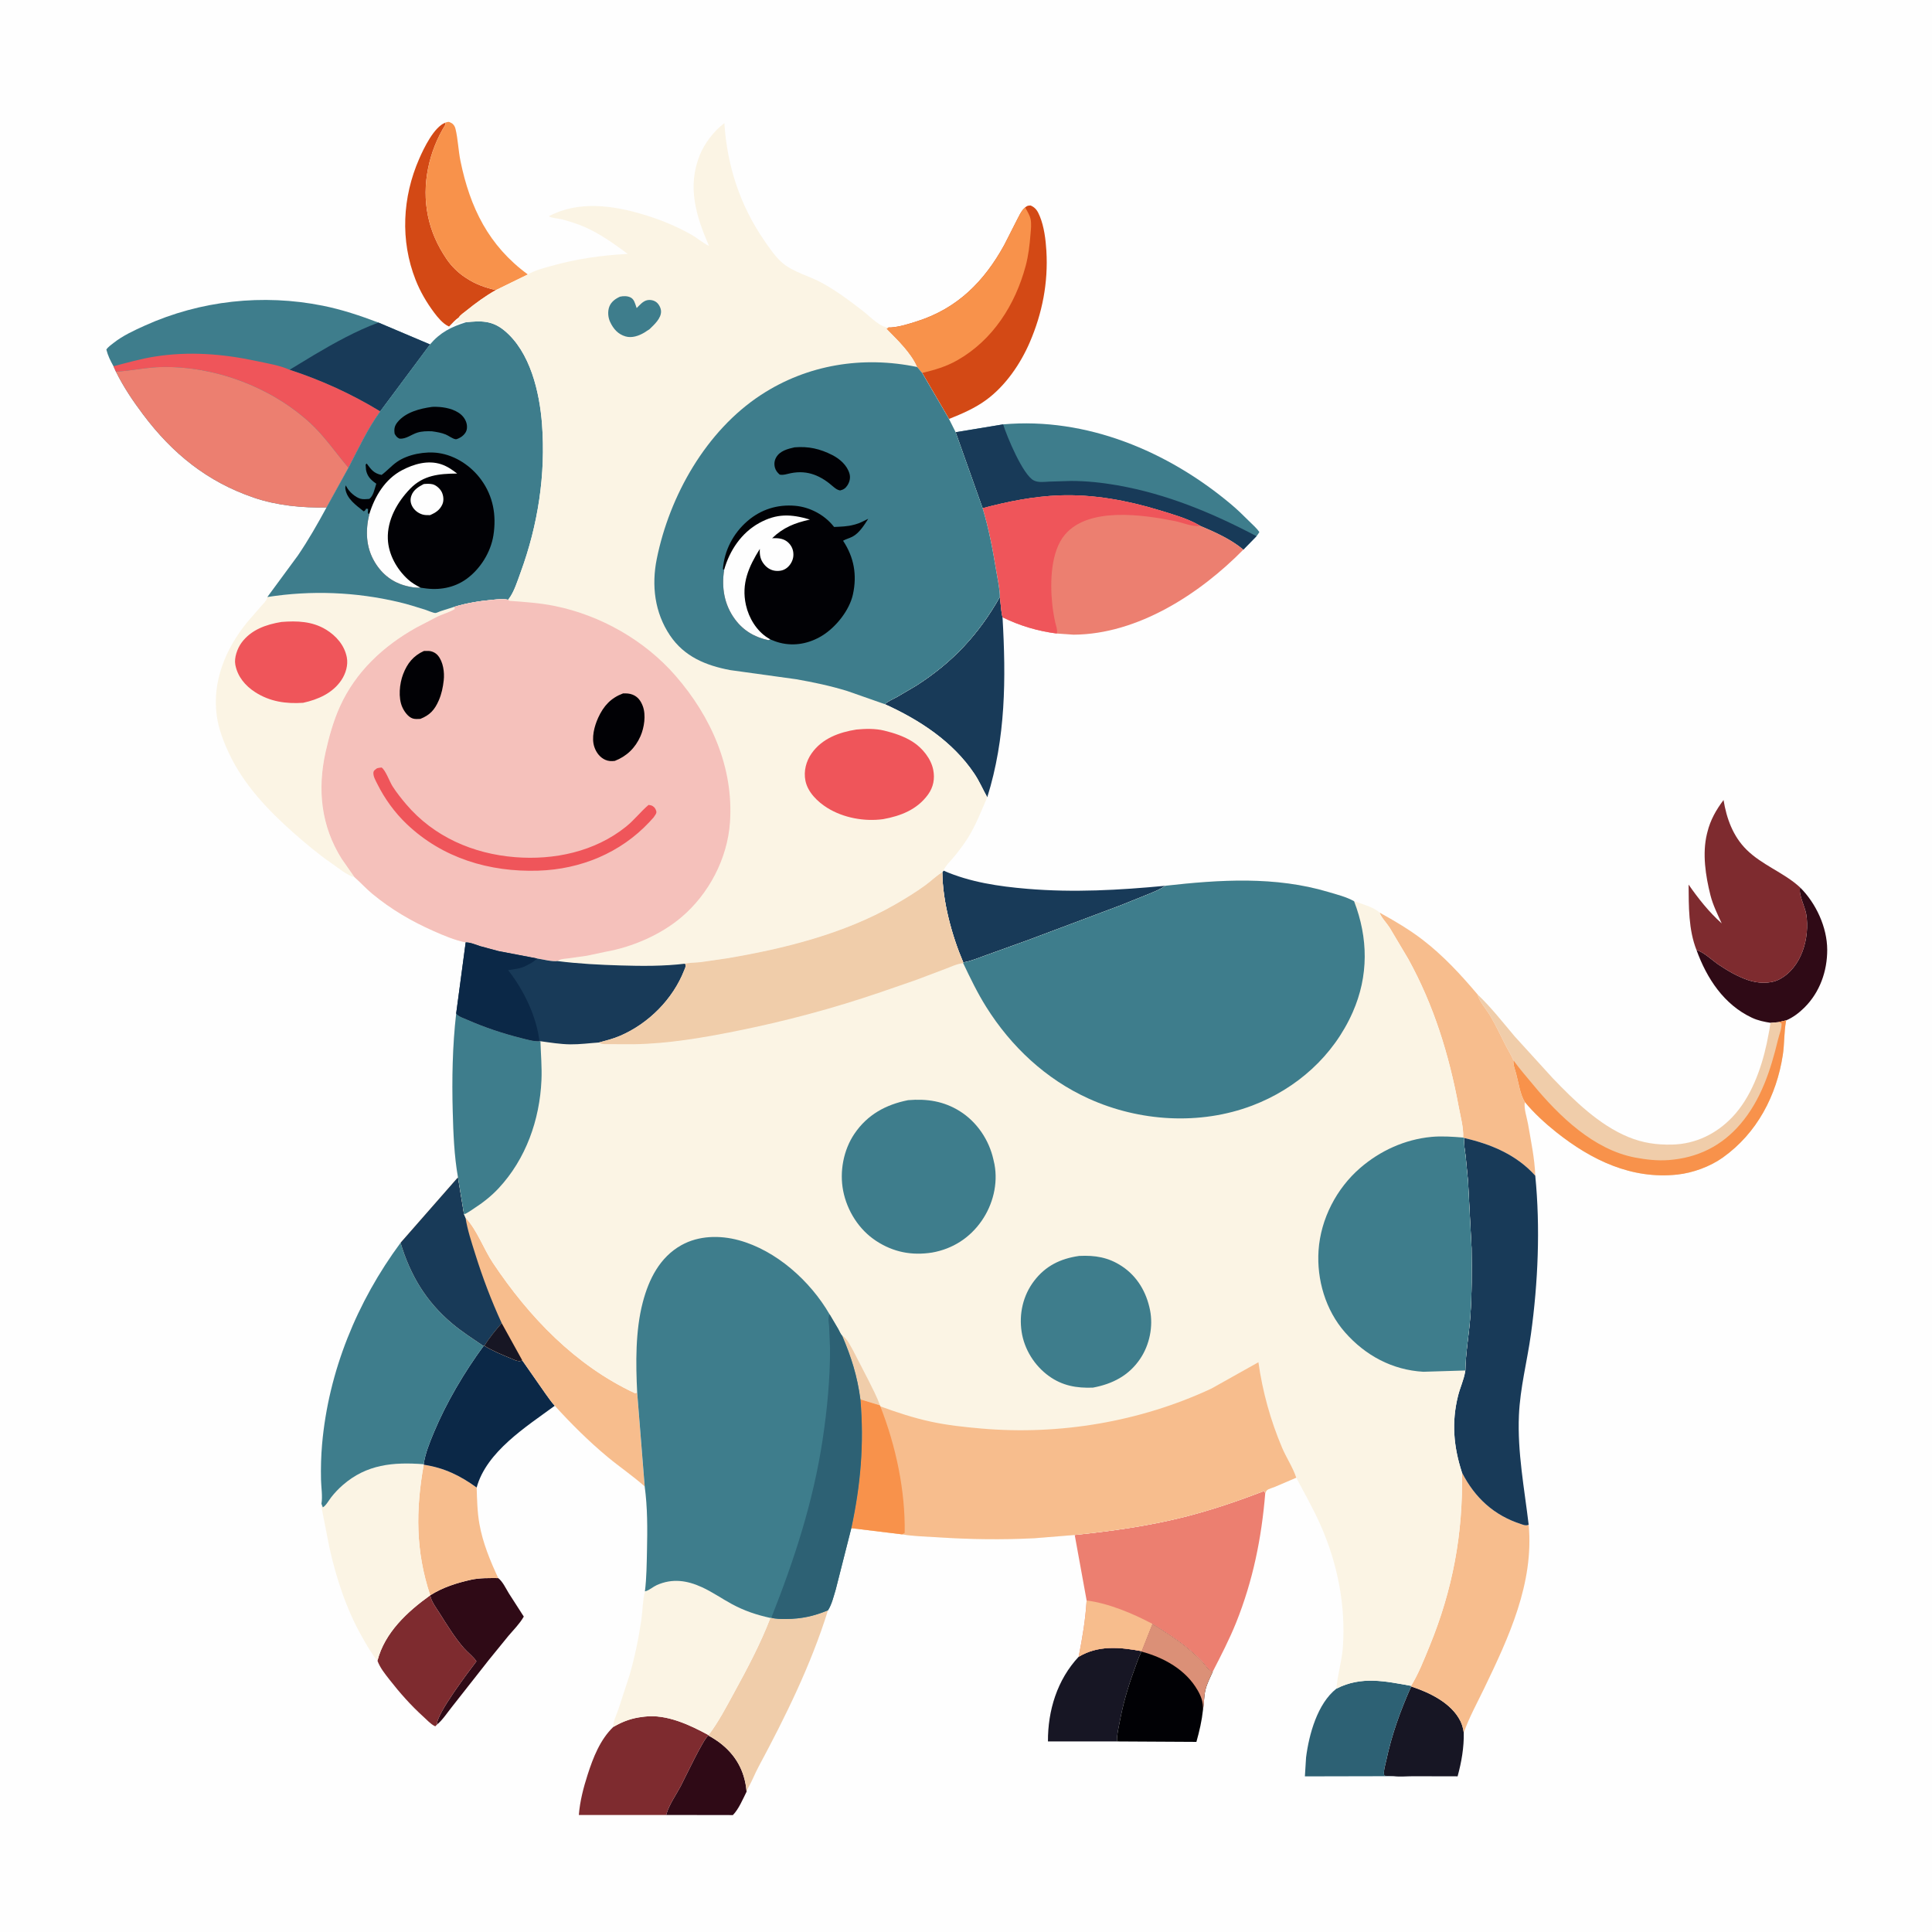 <svg version="1.1" xmlns="http://www.w3.org/2000/svg" style="display: block;" viewBox="0 0 2048 2048" width="1024" height="1024">
<path transform="translate(0,0)" fill="rgb(254,254,254)" d="M -0 -0 L 2048 0 L 2048 2048 L -0 2048 L -0 -0 z"/>
<path transform="translate(0,0)" fill="rgb(47,10,22)" d="M 750.92 1839.72 C 768.662 1849.18 782.528 1863.51 788.377 1883.04 C 789.97 1888.36 790.98 1893.72 791.404 1899.25 C 787.424 1907.22 783.091 1917.74 776.879 1924.06 L 706.239 1923.95 L 706.491 1922.82 C 709.295 1913.07 716.688 1902.61 721.521 1893.52 C 725.275 1886.46 746.046 1842.39 750.92 1839.72 z"/>
<path transform="translate(0,0)" fill="rgb(23,22,36)" d="M 1495.92 1787.71 C 1515.41 1794.16 1538.41 1805.08 1548.05 1824.33 C 1550.01 1828.27 1550.99 1832.31 1551.65 1836.62 C 1551.96 1852.32 1549.26 1867.88 1545.12 1882.99 L 1498.06 1882.89 C 1491.48 1882.88 1483.81 1883.65 1477.39 1882.83 L 1467.5 1882.41 C 1466.01 1878.41 1468.49 1870.8 1469.42 1866.44 C 1475.35 1838.56 1484.37 1813.68 1495.92 1787.71 z"/>
<path transform="translate(0,0)" fill="rgb(47,10,22)" d="M 528.143 1672.84 C 532.905 1676.55 536.197 1683.79 539.382 1688.97 L 555.238 1713.65 C 550.857 1721.28 544.689 1727.34 539.029 1734 L 518.302 1759.46 L 479.189 1809.21 C 474.401 1815.18 469.11 1823.35 463.247 1828.1 C 462.179 1817.3 497.333 1771.31 505.048 1761.04 C 501.597 1755.87 495.714 1751.62 491.562 1746.84 C 481.949 1735.76 473.799 1722.46 465.984 1710.07 C 462.79 1705 458.051 1698.81 456.509 1693.02 L 456.047 1691.08 C 469.23 1682.71 483.855 1678.05 498.995 1674.66 C 508.617 1672.51 518.334 1672.85 528.143 1672.84 z"/>
<path transform="translate(0,0)" fill="rgb(211,73,21)" d="M 472.002 130.018 L 472.247 132.005 C 454.545 160.252 446.788 195.92 453.669 229 C 457.222 246.084 463.836 260.468 473.607 274.891 C 478.484 282.09 485.708 289.21 493 293.935 L 494.16 294.715 C 503.892 301.19 514.368 304.986 525.737 307.479 C 514.537 313.741 504.085 321.431 494.124 329.5 C 492.125 331.119 487.723 334.092 486.547 336.284 C 482.648 338.88 479.363 342.764 476.069 346.09 L 475.236 345.772 C 469.388 342.985 463.991 336.439 460.184 331.337 C 452.119 320.525 445.481 309.194 440.539 296.636 C 424.144 254.978 426.525 209.045 444.39 168.264 C 449.376 156.882 459.968 134.766 472.002 130.018 z"/>
<path transform="translate(0,0)" fill="rgb(47,10,22)" d="M 1908.27 940.822 C 1925.03 957.512 1936.83 982.861 1936.92 1006.72 C 1937 1029.55 1929.05 1051.88 1912.75 1068.07 C 1907.2 1073.58 1900.67 1078.59 1893.42 1081.63 L 1885.34 1083.53 L 1877.07 1084.26 C 1870.13 1083.19 1863.44 1081.81 1857.06 1078.81 C 1827.39 1064.89 1809.22 1037.04 1798.38 1007.12 C 1805.79 1008.99 1815.43 1018.32 1821.89 1022.66 C 1831.43 1029.07 1841.82 1035.11 1852.71 1038.85 C 1862.97 1042.38 1876.1 1043.32 1886 1038.23 C 1909.83 1025.98 1918.67 993.926 1914.71 969.224 C 1913.47 961.507 1906.12 947.484 1908.27 940.822 z"/>
<path transform="translate(0,0)" fill="rgb(23,22,36)" d="M 1143.41 1756.26 C 1164.38 1743.71 1187.2 1746.05 1210.13 1750.28 L 1210.05 1750.73 C 1206.75 1757.11 1204.57 1764.18 1202.09 1770.91 C 1195.57 1788.56 1190.45 1806.51 1186.97 1825 C 1185.74 1831.55 1183.73 1839.36 1184.05 1846 L 1110.87 1846.01 C 1110.7 1813.16 1120.72 1780.54 1143.41 1756.26 z"/>
<path transform="translate(0,0)" fill="rgb(126,43,47)" d="M 456.047 1691.08 L 456.509 1693.02 C 458.051 1698.81 462.79 1705 465.984 1710.07 C 473.799 1722.46 481.949 1735.76 491.562 1746.84 C 495.714 1751.62 501.597 1755.87 505.048 1761.04 C 497.333 1771.31 462.179 1817.3 463.247 1828.1 L 461.473 1829.93 L 460.694 1829.63 C 456.565 1827.64 452.207 1822.85 448.789 1819.76 C 435.703 1807.95 423.651 1794.34 412.822 1780.43 C 408.035 1774.28 402.785 1767.83 400.132 1760.43 C 407.752 1730.62 431.871 1708.37 456.047 1691.08 z"/>
<path transform="translate(0,0)" fill="rgb(247,189,141)" d="M 449.135 1552.67 C 470.662 1555.85 487.844 1564.2 505.276 1576.87 C 505.699 1589.64 505.945 1602.8 508.182 1615.4 C 511.756 1635.52 519.573 1654.4 528.143 1672.84 C 518.334 1672.85 508.617 1672.51 498.995 1674.66 C 483.855 1678.05 469.23 1682.71 456.047 1691.08 C 440.462 1644.2 440.61 1600.91 449.135 1552.67 z"/>
<path transform="translate(0,0)" fill="rgb(248,146,75)" d="M 472.002 130.018 C 475.161 129.083 475.429 128.686 478.453 130.369 C 481.003 131.787 482.245 134.064 482.904 136.83 C 485.524 147.828 485.829 159.479 488.112 170.627 C 498.236 220.074 518.012 260.561 559.546 290.932 L 525.737 307.479 C 514.368 304.986 503.892 301.19 494.16 294.715 L 493 293.935 C 485.708 289.21 478.484 282.09 473.607 274.891 C 463.836 260.468 457.222 246.084 453.669 229 C 446.788 195.92 454.545 160.252 472.247 132.005 L 472.002 130.018 z"/>
<path transform="translate(0,0)" fill="rgb(45,97,116)" d="M 1416.7 1790 C 1443.14 1776.5 1468.33 1782.12 1495.81 1787.09 L 1495.92 1787.71 C 1484.37 1813.68 1475.35 1838.56 1469.42 1866.44 C 1468.49 1870.8 1466.01 1878.41 1467.5 1882.41 L 1477.39 1882.83 L 1383.24 1883.03 L 1384.49 1862.95 C 1387.59 1838.52 1396.53 1805.8 1416.7 1790 z"/>
<path transform="translate(0,0)" fill="rgb(1,1,5)" d="M 1221.59 1721.33 C 1234.18 1729.11 1246.62 1736.93 1258.08 1746.34 C 1263.62 1750.89 1269.12 1755.77 1274.1 1760.92 C 1277.84 1764.78 1280.35 1770.12 1285.59 1771.96 C 1282.75 1778.31 1279.17 1785.19 1277.67 1792.01 C 1276.22 1798.65 1276.34 1805.6 1275.25 1812.28 C 1273.98 1824.22 1271.47 1834.91 1268.24 1846.47 L 1184.05 1846 C 1183.73 1839.36 1185.74 1831.55 1186.97 1825 C 1190.45 1806.51 1195.57 1788.56 1202.09 1770.91 C 1204.57 1764.18 1206.75 1757.11 1210.05 1750.73 L 1210.13 1750.28 L 1221.59 1721.33 z"/>
<path transform="translate(0,0)" fill="rgb(219,144,119)" d="M 1221.59 1721.33 C 1234.18 1729.11 1246.62 1736.93 1258.08 1746.34 C 1263.62 1750.89 1269.12 1755.77 1274.1 1760.92 C 1277.84 1764.78 1280.35 1770.12 1285.59 1771.96 C 1282.75 1778.31 1279.17 1785.19 1277.67 1792.01 C 1276.22 1798.65 1276.34 1805.6 1275.25 1812.28 C 1275.43 1804.32 1273.51 1798.68 1269.57 1791.82 C 1256.94 1769.86 1233.92 1757.17 1210.05 1750.73 L 1210.13 1750.28 L 1221.59 1721.33 z"/>
<path transform="translate(0,0)" fill="rgb(240,205,170)" d="M 817.617 1714.9 C 822.517 1716.26 828.17 1716.19 833.237 1716.18 C 849.419 1716.14 862.845 1713.2 877.709 1706.98 C 859.602 1765.04 832.689 1819.56 804.013 1873 C 800.143 1880.21 797.276 1887.92 793.187 1895 C 792.351 1896.45 791.876 1897.66 791.404 1899.25 C 790.98 1893.72 789.97 1888.36 788.377 1883.04 C 782.528 1863.51 768.662 1849.18 750.92 1839.72 L 751.068 1839.27 L 751.314 1838.93 C 761.646 1825.37 769.858 1809.47 778.047 1794.51 C 792.132 1768.78 806.111 1742.51 816.626 1715.08 L 817.617 1714.9 z"/>
<path transform="translate(0,0)" fill="rgb(24,58,88)" d="M 1000.17 922.901 C 1028.26 935.175 1058.62 939.626 1089 942.184 C 1138.13 946.321 1186.32 943.598 1235.28 938.958 C 1230.06 942.85 1222.98 945.472 1217 947.996 L 1187.89 959.704 L 1089.63 996.6 L 1045.36 1012.53 C 1037.58 1015.24 1029.23 1018.99 1021.09 1020.22 C 1008.95 991.729 999.212 955.832 998.897 924.637 L 1000.17 922.901 z"/>
<path transform="translate(0,0)" fill="rgb(126,43,47)" d="M 650.163 1830.59 C 660.544 1824.59 669.541 1821.32 681.5 1819.91 L 683.464 1819.67 C 706.682 1816.9 731.281 1828.48 751.068 1839.27 L 750.92 1839.72 C 746.046 1842.39 725.275 1886.46 721.521 1893.52 C 716.688 1902.61 709.295 1913.07 706.491 1922.82 L 706.239 1923.95 L 613.593 1923.99 C 614.731 1909.4 618.447 1895.12 622.91 1881.25 C 628.767 1863.04 636.152 1844.05 650.163 1830.59 z"/>
<path transform="translate(0,0)" fill="rgb(11,40,71)" d="M 512.55 1426.84 L 513.47 1426.57 C 522.014 1431.89 531.99 1435.94 541.283 1439.81 C 544.636 1441.2 548.764 1443.59 552.459 1442.55 L 553.659 1442.1 L 578.11 1477.15 C 581.304 1481.41 584.439 1486.32 588.08 1490.16 C 557.832 1512.39 515.692 1538.74 505.276 1576.87 C 487.844 1564.2 470.662 1555.85 449.135 1552.67 L 449.118 1552.14 C 450.706 1540.83 455.466 1529.14 459.848 1518.62 C 473.05 1486.92 492.207 1454.55 512.55 1426.84 z"/>
<path transform="translate(0,0)" fill="rgb(24,58,88)" d="M 937.915 746.435 C 941.499 743.162 946.617 741.101 950.894 738.777 L 971.445 726.686 C 1009.79 702.121 1037.61 672.298 1059.93 632.696 C 1060.83 639.722 1061.08 647.498 1062.72 654.322 C 1066.47 719.343 1066.2 782.249 1046.54 845.148 C 1041.82 836.719 1038.34 828.338 1032.86 820.156 C 1010.11 786.138 974.651 763.016 937.915 746.435 z"/>
<path transform="translate(0,0)" fill="rgb(240,205,170)" d="M 1566.26 1054.14 C 1580.59 1067.7 1592.88 1083.54 1605.61 1098.59 L 1645.95 1142.89 C 1668.86 1166.77 1695.05 1192.44 1726.08 1205.26 C 1741.39 1211.58 1756.05 1213.67 1772.48 1213.31 C 1797.26 1212.77 1819.41 1201.96 1836.34 1184.17 C 1855.97 1163.55 1866.92 1133.53 1872.81 1106.12 L 1875.78 1090.96 C 1876.11 1089.11 1876.23 1085.88 1877.07 1084.26 L 1885.34 1083.53 L 1893.42 1081.63 L 1893.16 1083.01 C 1891.04 1094.66 1891.65 1106.58 1889.85 1118.27 C 1883.23 1161.41 1862.51 1201.15 1826.38 1226.94 C 1812.8 1236.64 1794.49 1243.32 1778 1245.09 C 1729.51 1250.31 1687.01 1229.78 1649.81 1200.22 C 1638.04 1190.85 1625.93 1179.78 1616.36 1168.12 C 1611.4 1160.31 1609.64 1147.13 1607.12 1137.95 C 1605.84 1133.29 1603.95 1128.91 1604.34 1124.01 C 1601.72 1118.11 1598.26 1112.62 1595.36 1106.85 C 1590.35 1096.91 1585.44 1086.55 1579.8 1076.96 C 1575.39 1069.44 1568.58 1062.62 1566.26 1054.14 z"/>
<path transform="translate(0,0)" fill="rgb(248,146,75)" d="M 1885.34 1083.53 L 1893.42 1081.63 L 1893.16 1083.01 C 1891.04 1094.66 1891.65 1106.58 1889.85 1118.27 C 1883.23 1161.41 1862.51 1201.15 1826.38 1226.94 C 1812.8 1236.64 1794.49 1243.32 1778 1245.09 C 1729.51 1250.31 1687.01 1229.78 1649.81 1200.22 C 1638.04 1190.85 1625.93 1179.78 1616.36 1168.12 C 1611.4 1160.31 1609.64 1147.13 1607.12 1137.95 C 1605.84 1133.29 1603.95 1128.91 1604.34 1124.01 C 1610.84 1133.09 1618.1 1141.29 1625.2 1149.87 C 1652.68 1183.11 1689.37 1218.7 1733.21 1227.03 C 1744.91 1229.25 1756.77 1230.61 1768.71 1229.73 C 1799.39 1227.45 1824.92 1214.93 1844.92 1191.53 C 1866.7 1166.04 1877 1134.33 1884.69 1102.29 C 1885.96 1096.99 1888.93 1089.95 1888.5 1084.61 L 1885.34 1083.53 z"/>
<path transform="translate(0,0)" fill="rgb(247,189,141)" d="M 1462.41 967.39 C 1478.19 976.085 1493.77 985.23 1508.08 996.231 C 1530 1013.08 1548.5 1033.1 1566.26 1054.14 C 1568.58 1062.62 1575.39 1069.44 1579.8 1076.96 C 1585.44 1086.55 1590.35 1096.91 1595.36 1106.85 C 1598.26 1112.62 1601.72 1118.11 1604.34 1124.01 C 1603.95 1128.91 1605.84 1133.29 1607.12 1137.95 C 1609.64 1147.13 1611.4 1160.31 1616.36 1168.12 C 1615.21 1175.49 1618.57 1184.35 1619.82 1191.72 C 1622.87 1209.61 1626.84 1228.12 1627.44 1246.28 C 1607.7 1224.16 1580.66 1212.87 1552.29 1206.37 L 1551.02 1205.85 C 1551.48 1195.18 1548.26 1183.89 1546.31 1173.38 C 1536.09 1118.22 1519.98 1065.78 1492.78 1016.51 L 1473.02 983.274 C 1469.94 978.441 1464.08 972.571 1462.41 967.39 z"/>
<path transform="translate(0,0)" fill="rgb(126,43,47)" d="M 1798.38 1007.12 C 1789.78 985.4 1790.17 960.679 1789.98 937.695 C 1800.21 952.444 1811.67 966.894 1825.09 978.845 C 1820.69 969.265 1815.74 959.269 1813.16 949.03 C 1807.98 928.519 1804.35 904.776 1809.44 883.92 L 1809.93 882 C 1813.06 869.221 1819.16 858.476 1827.03 848.046 C 1830.2 867.627 1837.08 886.607 1851.52 900.812 C 1859.61 908.776 1868.93 914.547 1878.59 920.367 C 1888.99 926.629 1899.34 932.503 1908.27 940.822 C 1906.12 947.484 1913.47 961.507 1914.71 969.224 C 1918.67 993.926 1909.83 1025.98 1886 1038.23 C 1876.1 1043.32 1862.97 1042.38 1852.71 1038.85 C 1841.82 1035.11 1831.43 1029.07 1821.89 1022.66 C 1815.43 1018.32 1805.79 1008.99 1798.38 1007.12 z"/>
<path transform="translate(0,0)" fill="rgb(251,244,228)" d="M 340.735 1594.08 L 342.213 1597.85 C 345.306 1596.41 348.848 1590 351.216 1587.01 C 354.871 1582.38 358.945 1578.08 363.394 1574.21 C 388.641 1552.23 416.858 1549.69 449.118 1552.14 L 449.135 1552.67 C 440.61 1600.91 440.462 1644.2 456.047 1691.08 C 431.871 1708.37 407.752 1730.62 400.132 1760.43 C 393.691 1752.82 388.862 1744.1 383.949 1735.47 C 367.312 1706.24 356.652 1673.64 349.275 1640.93 L 341.506 1601.21 C 340.886 1598.62 340.733 1596.73 340.735 1594.08 z"/>
<path transform="translate(0,0)" fill="rgb(247,189,141)" d="M 1549.72 1560.93 C 1563.41 1587.72 1583.63 1606.41 1612.57 1615.68 C 1615.07 1616.48 1617.1 1617.45 1619.67 1616.57 L 1620.46 1616.32 C 1626.17 1678.28 1599.42 1735.54 1573.3 1789.73 C 1565.92 1805.03 1557.31 1820.65 1551.65 1836.62 C 1550.99 1832.31 1550.01 1828.27 1548.05 1824.33 C 1538.41 1805.08 1515.41 1794.16 1495.92 1787.71 L 1495.81 1787.09 C 1503.77 1774.14 1509.54 1759.2 1515.31 1745.16 C 1539.85 1685.46 1551.03 1625.57 1549.72 1560.93 z"/>
<path transform="translate(0,0)" fill="rgb(251,244,228)" d="M 683.656 1686.87 L 684.763 1686.63 C 688.698 1685.41 692.355 1682 696.25 1680.26 C 712.674 1672.94 728.237 1675.24 744.14 1682.53 C 755.089 1687.55 765.048 1694.57 775.63 1700.29 C 789.049 1707.54 801.785 1711.82 816.626 1715.08 C 806.111 1742.51 792.132 1768.78 778.047 1794.51 C 769.858 1809.47 761.646 1825.37 751.314 1838.93 L 751.068 1839.27 C 731.281 1828.48 706.682 1816.9 683.464 1819.67 L 681.5 1819.91 C 669.541 1821.32 660.544 1824.59 650.163 1830.59 C 649.837 1824.8 653.667 1817.38 655.541 1811.89 L 667.24 1776.04 C 672.84 1757.14 676.997 1736.56 679.849 1717.07 C 681.255 1707.46 681.258 1696.14 683.656 1686.87 z"/>
<path transform="translate(0,0)" fill="rgb(211,73,21)" d="M 1086.67 219.911 C 1089.09 217.954 1089.36 218.008 1092.5 217.818 C 1097.91 220.128 1100.01 223.869 1102.21 229.19 C 1106.8 240.283 1108.5 254.01 1109.21 265.92 C 1111.21 299.68 1104.95 331.847 1091.58 362.922 C 1081.72 385.818 1065.78 409.018 1045.5 423.889 C 1033.37 432.783 1019.85 438.584 1005.97 444.115 L 977.53 395.344 L 972.237 389.044 C 965.466 373.61 951.355 360.434 939.774 348.5 L 941.806 347.138 L 944.434 347.122 C 953.588 346.505 963.284 343.386 972 340.614 C 1014.88 326.977 1043.27 298.418 1064.61 259.572 L 1078.06 233.079 C 1080.11 229.193 1082.24 224.333 1085.35 221.178 L 1086.67 219.911 z"/>
<path transform="translate(0,0)" fill="rgb(248,146,75)" d="M 941.806 347.138 L 944.434 347.122 C 953.588 346.505 963.284 343.386 972 340.614 C 1014.88 326.977 1043.27 298.418 1064.61 259.572 L 1078.06 233.079 C 1080.11 229.193 1082.24 224.333 1085.35 221.178 L 1086.67 219.911 C 1088.81 223.626 1091.32 227.592 1092.35 231.798 C 1093.61 236.953 1092.8 243.008 1092.39 248.253 C 1091.49 259.504 1090.19 270.935 1087.26 281.856 C 1076.21 323.046 1052.5 360.504 1014.68 381.965 C 1002.77 388.718 990.736 392.174 977.53 395.344 L 972.237 389.044 C 965.466 373.61 951.355 360.434 939.774 348.5 L 941.806 347.138 z"/>
<path transform="translate(0,0)" fill="rgb(62,125,140)" d="M 1063.37 449.85 C 1151.67 442.006 1238.09 478.416 1304.81 534.416 C 1311.69 540.187 1318.06 546.4 1324.41 552.745 C 1327.93 556.271 1332.17 559.869 1334.98 564 C 1334.03 565.552 1333.08 566.978 1331.94 568.39 L 1318.03 582.613 C 1305.17 571.691 1287.65 563.838 1272.2 557.353 L 1270.96 556.618 C 1258.57 549.458 1241.94 544.802 1228.25 540.628 C 1194.54 530.354 1158.25 523.794 1122.94 525.135 C 1095.46 526.179 1068.12 531.649 1041.62 538.69 L 1013.02 458.171 L 1063.37 449.85 z"/>
<path transform="translate(0,0)" fill="rgb(24,58,88)" d="M 1013.02 458.171 L 1063.37 449.85 C 1067.38 462.776 1084.32 503.443 1095.82 509.276 C 1100.71 511.76 1106.85 510.795 1112.15 510.534 L 1135.57 509.813 C 1152.15 509.863 1168.27 511.603 1184.58 514.468 C 1236.93 523.661 1285.15 543.72 1331.94 568.39 L 1318.03 582.613 C 1305.17 571.691 1287.65 563.838 1272.2 557.353 L 1270.96 556.618 C 1258.57 549.458 1241.94 544.802 1228.25 540.628 C 1194.54 530.354 1158.25 523.794 1122.94 525.135 C 1095.46 526.179 1068.12 531.649 1041.62 538.69 L 1013.02 458.171 z"/>
<path transform="translate(0,0)" fill="rgb(247,189,141)" d="M 424.609 1317.42 L 485.474 1248.01 L 491.891 1287.24 L 493.462 1290.79 L 494.066 1291.43 C 505.959 1304.41 512.744 1324.06 522.636 1338.88 C 560.778 1396.03 609.906 1447.37 673 1476.81 L 675.454 1476.28 L 683.41 1575.69 C 670.876 1564.52 656.915 1555.11 644.003 1544.38 C 624.3 1528.01 605.305 1509.13 588.08 1490.16 C 584.439 1486.32 581.304 1481.41 578.11 1477.15 L 553.659 1442.1 L 552.459 1442.55 C 548.764 1443.59 544.636 1441.2 541.283 1439.81 C 531.99 1435.94 522.014 1431.89 513.47 1426.57 L 512.55 1426.84 C 501.101 1419.02 489.765 1411.84 479.111 1402.85 C 451.399 1379.48 434.93 1351.73 424.609 1317.42 z"/>
<path transform="translate(0,0)" fill="rgb(23,22,36)" d="M 531.796 1402.57 L 553.659 1442.1 L 552.459 1442.55 C 548.764 1443.59 544.636 1441.2 541.283 1439.81 C 531.99 1435.94 522.014 1431.89 513.47 1426.57 C 518.602 1418.17 525.37 1410.03 531.796 1402.57 z"/>
<path transform="translate(0,0)" fill="rgb(24,58,88)" d="M 424.609 1317.42 L 485.474 1248.01 L 491.891 1287.24 L 493.462 1290.79 C 495.526 1303.88 499.776 1316.54 503.724 1329.16 C 511.679 1354.6 520.7 1378.33 531.796 1402.57 C 525.37 1410.03 518.602 1418.17 513.47 1426.57 L 512.55 1426.84 C 501.101 1419.02 489.765 1411.84 479.111 1402.85 C 451.399 1379.48 434.93 1351.73 424.609 1317.42 z"/>
<path transform="translate(0,0)" fill="rgb(62,125,140)" d="M 424.609 1317.42 C 434.93 1351.73 451.399 1379.48 479.111 1402.85 C 489.765 1411.84 501.101 1419.02 512.55 1426.84 C 492.207 1454.55 473.05 1486.92 459.848 1518.62 C 455.466 1529.14 450.706 1540.83 449.118 1552.14 C 416.858 1549.69 388.641 1552.23 363.394 1574.21 C 358.945 1578.08 354.871 1582.38 351.216 1587.01 C 348.848 1590 345.306 1596.41 342.213 1597.85 L 340.735 1594.08 C 342.1 1586.22 340.468 1576.6 340.286 1568.54 C 340.008 1556.21 340.337 1543.41 341.414 1531.12 C 348.206 1453.65 378.503 1379.8 424.609 1317.42 z"/>
<path transform="translate(0,0)" fill="rgb(236,127,112)" d="M 1139.24 1627.14 C 1177.79 1623.15 1216.55 1617.76 1254.21 1608.35 C 1283.52 1601.02 1312.06 1591.25 1340.24 1580.43 L 1341.2 1582.97 C 1337.31 1630.41 1328.2 1675.46 1310.45 1719.78 C 1303.23 1737.79 1294.42 1754.72 1285.59 1771.96 C 1280.35 1770.12 1277.84 1764.78 1274.1 1760.92 C 1269.12 1755.77 1263.62 1750.89 1258.08 1746.34 C 1246.62 1736.93 1234.18 1729.11 1221.59 1721.33 L 1210.13 1750.28 C 1187.2 1746.05 1164.38 1743.71 1143.41 1756.26 C 1147.42 1736.17 1150.63 1717.03 1151.87 1696.56 L 1139.24 1627.14 z"/>
<path transform="translate(0,0)" fill="rgb(247,189,141)" d="M 1151.87 1696.56 C 1175.61 1699.69 1200.51 1710.23 1221.59 1721.33 L 1210.13 1750.28 C 1187.2 1746.05 1164.38 1743.71 1143.41 1756.26 C 1147.42 1736.17 1150.63 1717.03 1151.87 1696.56 z"/>
<path transform="translate(0,0)" fill="rgb(24,58,88)" d="M 1552.29 1206.37 C 1580.66 1212.87 1607.7 1224.16 1627.44 1246.28 C 1632.9 1301.21 1630.42 1359.6 1622.86 1414.19 C 1618.84 1443.24 1611.4 1470.87 1610.12 1500.39 C 1608.44 1539.29 1615.89 1577.83 1620.46 1616.32 L 1619.67 1616.57 C 1617.1 1617.45 1615.07 1616.48 1612.57 1615.68 C 1583.63 1606.41 1563.41 1587.72 1549.72 1560.93 C 1540.82 1533.33 1538.55 1507.73 1545.66 1479.33 C 1547.73 1471.07 1551.6 1462.85 1553.03 1454.56 L 1553.32 1452.77 C 1553.67 1433.87 1557.18 1414.81 1558.56 1395.94 C 1560.31 1371.79 1560.25 1347.21 1559.92 1323 L 1556.2 1252.32 L 1553.69 1226 C 1552.95 1219.52 1551.45 1212.89 1552.29 1206.37 z"/>
<path transform="translate(0,0)" fill="rgb(236,127,112)" d="M 1041.62 538.69 C 1068.12 531.649 1095.46 526.179 1122.94 525.135 C 1158.25 523.794 1194.54 530.354 1228.25 540.628 C 1241.94 544.802 1258.57 549.458 1270.96 556.618 L 1272.2 557.353 C 1287.65 563.838 1305.17 571.691 1318.03 582.613 C 1271.86 629.584 1205.91 672.446 1138 672.781 L 1120.21 671.55 C 1100.2 669.022 1080.8 663.265 1062.72 654.322 C 1061.08 647.498 1060.83 639.722 1059.93 632.696 C 1059.78 624 1057.59 614.587 1056.19 606 C 1052.47 583.154 1048.29 560.893 1041.62 538.69 z"/>
<path transform="translate(0,0)" fill="rgb(239,85,90)" d="M 1041.62 538.69 C 1068.12 531.649 1095.46 526.179 1122.94 525.135 C 1158.25 523.794 1194.54 530.354 1228.25 540.628 C 1241.94 544.802 1258.57 549.458 1270.96 556.618 L 1272.2 557.353 L 1271.22 557.492 C 1263.17 558.405 1253.2 553.867 1245.15 552.28 C 1211.63 545.672 1154.07 537.004 1128.92 566.682 C 1113.75 584.592 1113.1 617.153 1115.34 639.5 C 1116.03 646.357 1117.11 653.234 1118.63 659.956 C 1119.42 663.442 1121.32 668.202 1120.21 671.55 C 1100.2 669.022 1080.8 663.265 1062.72 654.322 C 1061.08 647.498 1060.83 639.722 1059.93 632.696 C 1059.78 624 1057.59 614.587 1056.19 606 C 1052.47 583.154 1048.29 560.893 1041.62 538.69 z"/>
<path transform="translate(0,0)" fill="rgb(251,244,228)" d="M 283.393 632.882 C 329.866 625.612 376.947 627.452 422.783 638.248 C 432.385 640.51 441.823 643.527 451.225 646.5 C 453.732 647.293 459.188 649.828 461.616 649.807 C 462.679 649.799 465.807 648.301 466.972 647.889 L 481.235 643.356 L 482.197 645.508 C 476.808 648.935 469.789 650.772 463.961 653.5 L 441.395 665.223 C 406.396 684.829 377.145 711.908 360.355 748.969 C 353.527 764.039 348.764 781.079 345.174 797.18 C 336.314 836.92 340.322 875.611 362.274 910.495 L 375.8 929.847 L 372.686 928.886 C 365.504 925.883 357.854 919.553 351.372 915.073 C 336.766 904.977 323.688 893.892 310.415 882.17 C 283.868 858.723 258.272 831.484 243.002 799.072 C 237.016 786.365 231.878 773.248 229.862 759.27 C 224.546 722.416 239.423 687.029 262.488 659.037 L 277.461 641.809 C 279.364 639.636 282.16 637.098 283.005 634.325 L 283.393 632.882 z"/>
<path transform="translate(0,0)" fill="rgb(239,85,90)" d="M 298.272 659.302 C 314.773 657.973 330.971 658.527 345.5 667.354 C 356.33 673.934 365.151 683.988 367.624 696.756 C 369.234 705.067 366.487 714.075 361.848 720.986 C 352.541 734.853 337.051 741.555 321.334 745 C 303.022 746.214 286.111 743.782 270.469 733.705 C 259.915 726.907 251.79 717.214 249.437 704.564 C 248.057 697.144 251.648 687.28 255.987 681.357 C 266.106 667.546 282.017 661.991 298.272 659.302 z"/>
<path transform="translate(0,0)" fill="rgb(62,125,140)" d="M 120.301 388.248 C 117.005 382.357 114.417 377.115 112.735 370.548 C 114.529 367.766 117.897 365.485 120.489 363.436 C 130.185 355.771 142.39 350.163 153.64 345.093 C 212.566 318.541 278.658 311.364 342 324.026 C 362.374 328.098 381.795 334.606 401.194 341.947 L 455.829 365.091 L 403 436.052 C 389.706 454.371 379.79 475.718 369.351 495.788 L 346.11 537.95 C 320.345 538.433 293.673 535.918 269.179 527.574 C 219.646 510.699 182.758 480.732 151.661 439.327 C 140.772 424.828 130.957 410.277 122.898 393.983 L 120.301 388.248 z"/>
<path transform="translate(0,0)" fill="rgb(24,58,88)" d="M 401.194 341.947 L 455.829 365.091 L 403 436.052 C 372.73 417.6 340.638 402.979 306.983 391.978 L 333.251 376.067 C 354.648 363.414 377.791 350.531 401.194 341.947 z"/>
<path transform="translate(0,0)" fill="rgb(239,85,90)" d="M 120.301 388.248 C 134.878 384.456 149.41 380.274 164.312 377.942 C 200.22 372.321 235.863 375.011 271.247 382.599 C 282.51 385.015 296.508 387.215 306.983 391.978 C 340.638 402.979 372.73 417.6 403 436.052 C 389.706 454.371 379.79 475.718 369.351 495.788 C 355.418 479.476 343.689 461.783 327.621 447.291 C 286.135 409.874 227.718 388.12 171.812 389.042 C 155.418 389.312 139.301 393.071 122.898 393.983 L 120.301 388.248 z"/>
<path transform="translate(0,0)" fill="rgb(236,127,112)" d="M 122.898 393.983 C 139.301 393.071 155.418 389.312 171.812 389.042 C 227.718 388.12 286.135 409.874 327.621 447.291 C 343.689 461.783 355.418 479.476 369.351 495.788 L 346.11 537.95 C 320.345 538.433 293.673 535.918 269.179 527.574 C 219.646 510.699 182.758 480.732 151.661 439.327 C 140.772 424.828 130.957 410.277 122.898 393.983 z"/>
<path transform="translate(0,0)" fill="rgb(62,125,140)" d="M 494.09 341.581 C 509.723 339.959 521.486 339.601 534.458 350.21 C 562.082 372.802 572.005 415.789 574.562 449.688 C 578.589 503.074 570.295 556.518 551.895 606.706 C 548.649 615.56 545.026 627.485 539.269 634.951 L 538.572 635.753 C 533.131 634.573 527.818 635.298 522.321 635.789 C 508.624 637.011 494.393 639.316 481.235 643.356 L 466.972 647.889 C 465.807 648.301 462.679 649.799 461.616 649.807 C 459.188 649.828 453.732 647.293 451.225 646.5 C 441.823 643.527 432.385 640.51 422.783 638.248 C 376.947 627.452 329.866 625.612 283.393 632.882 L 315.815 588.793 C 326.919 572.447 336.702 555.308 346.11 537.95 L 369.351 495.788 C 379.79 475.718 389.706 454.371 403 436.052 L 455.829 365.091 C 466.796 352.259 478.195 346.589 494.09 341.581 z"/>
<path transform="translate(0,0)" fill="rgb(1,1,5)" d="M 457.722 431.36 C 460.468 431.076 463.179 431.231 465.926 431.432 C 474.563 432.064 485.402 434.905 491.034 441.887 C 493.94 445.489 495.56 449.929 494.884 454.589 C 494.393 457.977 492.277 460.644 489.625 462.655 C 488.39 463.591 484.567 465.802 483 465.61 C 479.937 465.234 475.556 461.84 472.5 460.585 C 467.777 458.646 462.863 457.9 457.849 457.186 C 452.827 457 447.227 457.073 442.388 458.591 C 435.916 460.62 430.557 465.529 423.5 464.992 C 420.571 463.602 419.923 462.494 418.332 459.82 C 417.61 454.73 418.115 451.526 421.412 447.464 C 429.928 436.972 444.957 433.14 457.722 431.36 z"/>
<path transform="translate(0,0)" fill="rgb(1,1,5)" d="M 391.524 544.83 L 389.886 544 L 390.154 539.5 L 388.152 539.201 C 387.199 540.78 387.255 541.29 385.5 542.041 C 377.584 535.591 367.549 528.926 366.096 518.01 C 365.922 516.699 366.155 515.723 366.595 514.5 L 367.396 516.13 C 370.032 521.231 376.536 527.03 382.066 528.675 C 384.909 529.521 388.566 529.051 391.5 528.861 C 395.9 525.593 397.126 518.004 398.88 512.736 L 397.668 511.887 C 392.564 508.23 389.16 504.401 387.97 498 L 387.571 492.5 L 388.689 491.346 C 393.462 497.716 396.278 501.883 404.5 503.45 C 410.215 499.234 414.959 493.726 420.736 489.68 C 432.477 481.458 450.894 478.201 464.94 480.24 C 482.828 482.837 499.415 493.937 510.008 508.459 C 522.8 525.993 526.361 546.165 523.046 567.415 C 520.239 585.415 509.067 603.27 494.309 613.858 C 481.267 623.215 465.133 625.957 449.5 623.49 L 445.812 622.956 C 440.54 623.241 436.17 622.488 431.062 621.229 C 416.298 617.591 405.082 608.91 397.264 595.878 C 387.769 580.051 387.243 562.412 391.524 544.83 z"/>
<path transform="translate(0,0)" fill="rgb(254,254,254)" d="M 449.155 513.113 C 452.153 512.823 455.557 512.657 458.5 513.336 C 462.367 514.228 466.579 518.116 468.283 521.606 C 470.148 525.427 470.685 530.543 468.978 534.5 C 466.332 540.63 461.735 543.526 455.837 546.067 C 453.237 546.088 450.522 546.151 448.002 545.433 C 443.237 544.075 438.882 540.65 436.703 536.157 C 434.971 532.583 434.774 529.115 436.093 525.395 C 438.279 519.233 443.693 515.96 449.155 513.113 z"/>
<path transform="translate(0,0)" fill="rgb(254,254,254)" d="M 391.524 544.83 C 397.318 526.054 408.119 508.015 426.009 498.523 C 438.619 491.834 453.684 487.507 467.726 492.157 C 474.079 494.261 479.338 497.946 484.57 501.976 C 465.572 502.137 448.746 503.61 434.74 518.119 C 421.134 532.215 410.376 551.14 411.12 571.245 C 411.726 587.61 420.554 603.346 432.439 614.175 C 436.452 617.831 441.019 620.458 445.812 622.956 C 440.54 623.241 436.17 622.488 431.062 621.229 C 416.298 617.591 405.082 608.91 397.264 595.878 C 387.769 580.051 387.243 562.412 391.524 544.83 z"/>
<path transform="translate(0,0)" fill="rgb(251,244,228)" d="M 559.546 290.932 C 567.313 286.367 575.898 284.318 584.5 281.886 C 610.843 274.437 638.135 270.549 665.462 269.154 C 651.104 258.592 635.897 247.589 619.49 240.5 C 611.975 237.253 603.904 234.697 595.999 232.588 C 592.78 231.729 583.91 231.106 581.806 229.233 C 613.195 212.524 649.924 217.634 682.814 227.637 C 700.61 233.049 717.083 239.768 733.265 248.976 C 739.298 252.409 745.448 257.935 751.586 260.65 C 737.763 229.067 728.288 197.967 741.806 164.372 C 746.786 151.995 757.021 138.483 767.86 130.577 C 770.771 175.783 784.427 217.729 810.316 255.21 C 815.982 263.413 821.954 272.309 829.547 278.825 C 840.436 288.169 857.813 292.593 870.6 299.507 C 886.854 308.294 900.802 318.875 915.324 330.133 C 922.086 335.376 933.366 347.344 941.806 347.138 L 939.774 348.5 C 951.355 360.434 965.466 373.61 972.237 389.044 L 977.53 395.344 L 1005.97 444.115 L 1013.02 458.171 L 1041.62 538.69 C 1048.29 560.893 1052.47 583.154 1056.19 606 C 1057.59 614.587 1059.78 624 1059.93 632.696 C 1037.61 672.298 1009.79 702.121 971.445 726.686 L 950.894 738.777 C 946.617 741.101 941.499 743.162 937.915 746.435 C 974.651 763.016 1010.11 786.138 1032.86 820.156 C 1038.34 828.338 1041.82 836.719 1046.54 845.148 C 1040.02 860.014 1034.41 874.933 1025.67 888.743 C 1021.31 895.641 1016.3 902.203 1011.11 908.5 C 1007.52 912.857 1002.15 917.708 1000.17 922.901 L 998.897 924.637 L 997.91 925.248 C 991.914 929.024 986.878 934.065 981.149 938.251 C 970.76 945.84 959.509 952.716 948.347 959.112 C 894.65 989.88 831.004 1005.76 770.363 1015.91 L 742.5 1019.93 C 737.127 1020.5 731.49 1020.43 726.198 1021.47 L 726.216 1021.53 C 703.739 1024.27 680.29 1024.1 657.688 1023.41 C 635.476 1022.74 613.102 1021.61 591.053 1018.79 C 584.833 1019.53 575.616 1016.99 569.333 1016.03 L 528.536 1008.23 L 509.12 1003.01 C 504.117 1001.4 498.938 998.982 493.642 998.981 C 482.055 996.642 470.49 991.734 459.697 986.956 C 436.119 976.521 414.775 964.033 394.86 947.623 C 388.147 942.092 382.349 935.571 375.8 929.847 L 362.274 910.495 C 340.322 875.611 336.314 836.92 345.174 797.18 C 348.764 781.079 353.527 764.039 360.355 748.969 C 377.145 711.908 406.396 684.829 441.395 665.223 L 463.961 653.5 C 469.789 650.772 476.808 648.935 482.197 645.508 L 481.235 643.356 C 494.393 639.316 508.624 637.011 522.321 635.789 C 527.818 635.298 533.131 634.573 538.572 635.753 L 539.269 634.951 C 545.026 627.485 548.649 615.56 551.895 606.706 C 570.295 556.518 578.589 503.074 574.562 449.688 C 572.005 415.789 562.082 372.802 534.458 350.21 C 521.486 339.601 509.723 339.959 494.09 341.581 C 492.709 341.287 491.397 340.86 489.982 341.187 L 489 341.5 C 486.324 342.256 483.689 343.884 481 343.5 C 483.665 340.966 485.477 339.85 486.547 336.284 C 487.723 334.092 492.125 331.119 494.124 329.5 C 504.085 321.431 514.537 313.741 525.737 307.479 L 559.546 290.932 z"/>
<path transform="translate(0,0)" fill="rgb(62,125,140)" d="M 657.202 314.5 C 660.805 313.671 665.133 313.626 668.5 315.35 C 672.12 317.205 673.046 321.258 674.306 324.855 L 674.899 326.57 C 678.014 323.466 681.585 319.136 686.063 318.219 C 689.378 317.541 693.2 318.302 695.875 320.413 C 698.511 322.493 700.577 326.48 700.726 329.846 C 701.061 337.38 693.457 344.186 688.528 348.952 L 682.913 352.616 C 677.164 356.012 669.821 358.591 663.102 356.627 C 655.075 354.282 650.191 348.637 646.732 341.228 C 644.488 336.418 643.992 330.001 645.929 325 C 647.911 319.884 652.379 316.67 657.202 314.5 z"/>
<path transform="translate(0,0)" fill="rgb(239,85,90)" d="M 907.8 773.346 C 917.322 772.427 927.765 772.171 937.1 774.434 C 947.7 777.005 958.168 780.412 967.461 786.3 C 977.637 792.749 986.944 804.157 989.274 816.073 C 991.133 825.575 989.419 834.418 983.756 842.255 C 972.272 858.148 954.846 864.977 936.175 868.33 C 916.384 871.067 894.059 866.994 877.092 856.451 C 866.803 850.059 856.266 839.878 853.791 827.617 C 851.749 817.503 854.449 806.976 860.36 798.58 C 871.475 782.795 889.517 776.216 907.8 773.346 z"/>
<path transform="translate(0,0)" fill="rgb(62,125,140)" d="M 937.915 746.435 L 898.133 732.503 C 880.376 727.039 862.289 723.222 844 720.017 L 773.897 710.309 C 748.141 705.424 725.265 696.011 710.166 673.491 C 693.989 649.363 690.513 620.705 696.175 592.591 C 709.724 525.325 748.549 456.694 806.598 418.669 C 855.956 386.337 914.769 377.07 972.237 389.044 L 977.53 395.344 L 1005.97 444.115 L 1013.02 458.171 L 1041.62 538.69 C 1048.29 560.893 1052.47 583.154 1056.19 606 C 1057.59 614.587 1059.78 624 1059.93 632.696 C 1037.61 672.298 1009.79 702.121 971.445 726.686 L 950.894 738.777 C 946.617 741.101 941.499 743.162 937.915 746.435 z"/>
<path transform="translate(0,0)" fill="rgb(1,1,5)" d="M 842.288 474.191 C 857.032 472.95 869.328 475.739 882.482 482.485 C 890.353 486.522 898.024 493.34 900.5 502.112 C 901.722 506.442 900.68 510.84 898.262 514.555 C 896.233 517.672 894.047 519.073 890.5 519.921 C 887.568 519.28 886.016 518.077 883.744 516.261 C 870.429 504.478 856.517 497.987 838.363 501.582 C 834.525 502.342 830.394 503.919 826.5 503.095 C 824.116 500.972 822.261 498.782 821.435 495.605 C 820.444 491.8 820.861 488.171 822.829 484.771 C 826.822 477.869 835.107 475.785 842.288 474.191 z"/>
<path transform="translate(0,0)" fill="rgb(1,1,5)" d="M 767.651 603.873 L 766.307 603.451 C 767.696 583.639 777.262 565.38 792.239 552.421 C 806.64 539.961 824.123 534.523 843 536.171 C 858.266 537.503 873.6 545.575 883.216 557.434 L 884.156 558.602 C 891.251 558.282 898.112 558.159 905 556.303 L 906.472 555.928 C 911.376 554.617 915.863 552.196 920.378 549.927 C 916.066 556.654 910.843 565.189 903.5 568.958 C 900.31 570.596 896.797 571.377 893.688 573.206 C 905.329 590.752 908.649 609.578 904.122 630.17 C 900.4 647.098 886.015 664.915 871.5 673.836 C 857.999 682.134 842.317 685.312 826.819 681.399 C 823.301 680.51 819.991 679.291 816.678 677.825 L 814.507 678.607 C 800.005 675.52 787.973 668.488 779.094 656.456 C 767.613 640.899 764.688 622.67 767.651 603.873 z"/>
<path transform="translate(0,0)" fill="rgb(254,254,254)" d="M 767.651 603.873 C 773.388 583.573 785.99 564.75 804.784 554.418 C 823.497 544.131 838.462 544.831 858.557 550.736 C 842.495 554.371 830.53 558.939 818.463 570.559 L 819.673 570.501 C 825.586 570.306 831.287 570.957 835.744 575.304 C 839.336 578.807 841.046 583.003 841.047 588.008 C 841.048 592.733 838.909 597.363 835.582 600.69 C 831.993 604.279 827.576 605.525 822.588 605.154 C 817.669 604.789 813.46 602.317 810.294 598.58 C 805.979 593.487 805.056 588.355 805.468 581.834 C 793.678 600.71 785.633 618.545 790.727 641.407 C 793.767 655.048 801.987 668.742 814.015 676.254 L 816.678 677.825 L 814.507 678.607 C 800.005 675.52 787.973 668.488 779.094 656.456 C 767.613 640.899 764.688 622.67 767.651 603.873 z"/>
<path transform="translate(0,0)" fill="rgb(245,193,187)" d="M 481.235 643.356 C 494.393 639.316 508.624 637.011 522.321 635.789 C 527.818 635.298 533.131 634.573 538.572 635.753 L 540 636.916 C 555.981 638.071 572.24 639.163 587.963 642.351 C 636.736 652.241 683.533 678.853 716.215 716.463 C 753.742 759.65 777.86 813.613 773.791 871.821 C 771.107 910.212 751.355 947.835 722.018 972.543 C 700.066 991.033 670.251 1003.89 642.039 1008.89 L 622.222 1013.09 L 602.061 1015.94 C 598.666 1016.38 593.714 1016.44 591.053 1018.79 C 584.833 1019.53 575.616 1016.99 569.333 1016.03 L 528.536 1008.23 L 509.12 1003.01 C 504.117 1001.4 498.938 998.982 493.642 998.981 C 482.055 996.642 470.49 991.734 459.697 986.956 C 436.119 976.521 414.775 964.033 394.86 947.623 C 388.147 942.092 382.349 935.571 375.8 929.847 L 362.274 910.495 C 340.322 875.611 336.314 836.92 345.174 797.18 C 348.764 781.079 353.527 764.039 360.355 748.969 C 377.145 711.908 406.396 684.829 441.395 665.223 L 463.961 653.5 C 469.789 650.772 476.808 648.935 482.197 645.508 L 481.235 643.356 z"/>
<path transform="translate(0,0)" fill="rgb(1,1,5)" d="M 449.332 690.071 L 454.231 690.022 C 457.97 690.173 461.753 691.959 464.19 694.847 C 469.809 701.507 471.304 712.658 470.37 721.117 C 469.534 728.68 468.134 735.515 465.08 742.538 C 460.739 752.521 455.622 758.071 445.591 762.053 C 443.073 762.153 440.158 762.409 437.721 761.685 C 432.628 760.174 428.481 754.167 426.437 749.579 C 421.997 739.615 423.478 724.664 427.339 714.631 C 431.774 703.105 438.141 695.232 449.332 690.071 z"/>
<path transform="translate(0,0)" fill="rgb(1,1,5)" d="M 660.485 735.037 C 663.954 734.937 667.425 735.07 670.69 736.396 C 676.27 738.662 679.286 742.963 681.367 748.465 C 684.952 757.944 682.917 771.361 678.895 780.461 C 673.413 792.869 664.324 801.683 651.723 806.585 C 648.105 807.011 644.851 806.925 641.49 805.386 C 635.847 802.804 632.043 797.692 630.07 791.916 C 626.735 782.154 629.996 769.818 634.13 760.768 C 639.834 748.279 647.547 739.877 660.485 735.037 z"/>
<path transform="translate(0,0)" fill="rgb(239,85,90)" d="M 399.49 814.5 C 401.099 813.937 402.816 813.819 404.5 813.58 C 408.701 816.331 413.052 828.742 416.103 833.5 C 420.362 840.139 425.507 846.633 430.615 852.634 C 459.862 886.996 501.42 905.044 545.829 908.619 C 587.405 911.967 630.545 902.845 663.505 876.382 C 672.399 869.241 678.998 860.457 687.5 853.238 C 689.091 853.461 690.513 853.642 691.918 854.509 C 694.004 855.798 695.229 857.841 695.755 860.188 C 696.232 862.311 693.971 864.69 692.842 866.5 L 688.48 871.292 C 657.76 904.176 615.4 921.531 570.569 922.938 C 518.794 924.563 469.221 909.754 431.192 873.578 C 418.385 861.395 407.725 846.643 399.862 830.821 C 398.16 827.397 395.639 823.14 395.81 819.267 C 395.924 816.68 397.631 816.085 399.49 814.5 z"/>
<path transform="translate(0,0)" fill="rgb(251,244,228)" d="M 998.897 924.637 C 999.212 955.832 1008.95 991.729 1021.09 1020.22 C 1029.23 1018.99 1037.58 1015.24 1045.36 1012.53 L 1089.63 996.6 L 1187.89 959.704 L 1217 947.996 C 1222.98 945.472 1230.06 942.85 1235.28 938.958 C 1293.11 932.471 1351.84 928.684 1408.3 945.597 C 1417.3 948.293 1427.18 950.7 1435.38 955.334 C 1443.12 958.003 1456.48 961.657 1462.41 967.39 C 1464.08 972.571 1469.94 978.441 1473.02 983.274 L 1492.78 1016.51 C 1519.98 1065.78 1536.09 1118.22 1546.31 1173.38 C 1548.26 1183.89 1551.48 1195.18 1551.02 1205.85 L 1552.29 1206.37 C 1551.45 1212.89 1552.95 1219.52 1553.69 1226 L 1556.2 1252.32 L 1559.92 1323 C 1560.25 1347.21 1560.31 1371.79 1558.56 1395.94 C 1557.18 1414.81 1553.67 1433.87 1553.32 1452.77 L 1553.03 1454.56 C 1551.6 1462.85 1547.73 1471.07 1545.66 1479.33 C 1538.55 1507.73 1540.82 1533.33 1549.72 1560.93 C 1551.03 1625.57 1539.85 1685.46 1515.31 1745.16 C 1509.54 1759.2 1503.77 1774.14 1495.81 1787.09 C 1468.33 1782.12 1443.14 1776.5 1416.7 1790 C 1417.7 1775.38 1422.48 1760.88 1423.51 1745.96 C 1426.56 1701.83 1417.98 1658.19 1400.34 1617.8 C 1392.59 1600.07 1383.12 1583.49 1374.08 1566.43 L 1350.94 1576.31 C 1348.98 1577.12 1344.76 1578.22 1343.22 1579.5 C 1342.35 1580.22 1341.62 1582.01 1341.2 1582.97 L 1340.24 1580.43 C 1312.06 1591.25 1283.52 1601.02 1254.21 1608.35 C 1216.55 1617.76 1177.79 1623.15 1139.24 1627.14 L 1096.51 1630.59 C 1062.35 1632.3 1028.38 1631.84 994.249 1629.6 C 981.759 1628.78 968.551 1628.57 956.229 1626.47 L 902.426 1619.91 L 885.969 1684.72 C 883.768 1691.88 881.779 1700.67 877.709 1706.98 C 862.845 1713.2 849.419 1716.14 833.237 1716.18 C 828.17 1716.19 822.517 1716.26 817.617 1714.9 L 816.626 1715.08 C 801.785 1711.82 789.049 1707.54 775.63 1700.29 C 765.048 1694.57 755.089 1687.55 744.14 1682.53 C 728.237 1675.24 712.674 1672.94 696.25 1680.26 C 692.355 1682 688.698 1685.41 684.763 1686.63 L 683.656 1686.87 C 685.456 1672.53 685.514 1657.63 685.848 1643.17 C 686.361 1620.94 686.428 1597.73 683.41 1575.69 L 675.454 1476.28 L 673 1476.81 C 609.906 1447.37 560.778 1396.03 522.636 1338.88 C 512.744 1324.06 505.959 1304.41 494.066 1291.43 L 493.462 1290.79 L 491.891 1287.24 L 485.474 1248.01 C 481.446 1225.1 480.543 1201.61 479.922 1178.4 C 478.996 1143.8 479.627 1108.69 483.573 1074.27 L 493.642 998.981 C 498.938 998.982 504.117 1001.4 509.12 1003.01 L 528.536 1008.23 L 569.333 1016.03 C 575.616 1016.99 584.833 1019.53 591.053 1018.79 C 613.102 1021.61 635.476 1022.74 657.688 1023.41 C 680.29 1024.1 703.739 1024.27 726.216 1021.53 L 726.198 1021.47 C 731.49 1020.43 737.127 1020.5 742.5 1019.93 L 770.363 1015.91 C 831.004 1005.76 894.65 989.88 948.347 959.112 C 959.509 952.716 970.76 945.84 981.149 938.251 C 986.878 934.065 991.914 929.024 997.91 925.248 L 998.897 924.637 z"/>
<path transform="translate(0,0)" fill="rgb(240,205,170)" d="M 892.61 1415.71 C 898.124 1418.92 901.358 1426.49 904.508 1431.96 L 920.008 1462 C 924.48 1471.01 929.481 1480.28 932.791 1489.78 L 912.046 1483.44 C 908.805 1458.89 902.367 1438.38 892.61 1415.71 z"/>
<path transform="translate(0,0)" fill="rgb(62,125,140)" d="M 483.573 1074.27 C 485.426 1077.38 492.07 1079.47 495.401 1080.94 C 513.713 1088.99 532.827 1095.38 552.224 1100.25 C 557.772 1101.64 566.212 1104.19 571.837 1103.65 L 572.881 1103.73 C 573.297 1117.53 574.567 1131.24 573.963 1145.05 C 572.121 1187.12 557.449 1228.62 528.5 1259.67 C 520.795 1267.94 511.775 1275 502.298 1281.11 C 499.315 1283.03 495.218 1286.13 491.891 1287.24 L 485.474 1248.01 C 481.446 1225.1 480.543 1201.61 479.922 1178.4 C 478.996 1143.8 479.627 1108.69 483.573 1074.27 z"/>
<path transform="translate(0,0)" fill="rgb(62,125,140)" d="M 1143.94 1331.34 C 1160.9 1330.52 1174.94 1332.76 1189.36 1342.31 C 1205.65 1353.11 1215.26 1369.79 1219.06 1388.64 C 1222.59 1406.18 1218.59 1425.58 1208.64 1440.37 C 1196.6 1458.24 1179.23 1467.09 1158.51 1470.95 C 1141.22 1471.57 1126.22 1468.98 1111.93 1458.7 C 1096.65 1447.72 1085.76 1430.37 1082.95 1411.65 C 1080.1 1392.62 1084.42 1373.35 1096.12 1357.93 C 1108.31 1341.86 1124.17 1334.16 1143.94 1331.34 z"/>
<path transform="translate(0,0)" fill="rgb(24,58,88)" d="M 493.642 998.981 C 498.938 998.982 504.117 1001.4 509.12 1003.01 L 528.536 1008.23 L 569.333 1016.03 C 575.616 1016.99 584.833 1019.53 591.053 1018.79 C 613.102 1021.61 635.476 1022.74 657.688 1023.41 C 680.29 1024.1 703.739 1024.27 726.216 1021.53 C 727.429 1024.32 726.453 1025.51 725.383 1028.26 C 713.36 1059.14 687.588 1084.98 657.312 1098.02 C 650.123 1101.11 642.459 1103.05 634.917 1105.09 C 624.668 1105.78 614.864 1107.16 604.5 1107.05 C 594.031 1106.93 583.247 1105.17 572.881 1103.73 L 571.837 1103.65 C 566.212 1104.19 557.772 1101.64 552.224 1100.25 C 532.827 1095.38 513.713 1088.99 495.401 1080.94 C 492.07 1079.47 485.426 1077.38 483.573 1074.27 L 493.642 998.981 z"/>
<path transform="translate(0,0)" fill="rgb(11,40,71)" d="M 493.642 998.981 C 498.938 998.982 504.117 1001.4 509.12 1003.01 L 528.536 1008.23 L 569.333 1016.03 L 568.596 1016.74 C 565.583 1019.56 562.65 1021.19 559 1023.04 L 557.493 1023.82 C 551.524 1026.86 545.157 1027.41 538.629 1028.4 L 539.301 1029.25 C 555.388 1050.02 568.658 1077.31 571.837 1103.65 C 566.212 1104.19 557.772 1101.64 552.224 1100.25 C 532.827 1095.38 513.713 1088.99 495.401 1080.94 C 492.07 1079.47 485.426 1077.38 483.573 1074.27 L 493.642 998.981 z"/>
<path transform="translate(0,0)" fill="rgb(62,125,140)" d="M 962.651 1166.21 C 982.541 1164.56 1000.42 1167.21 1017.58 1177.99 C 1035.57 1189.31 1048.36 1208.29 1053 1228.92 L 1053.41 1230.77 L 1054.19 1234.23 C 1058.09 1254.96 1052.48 1277.01 1040.6 1294.12 C 1027.96 1312.33 1009.75 1323.92 988.06 1327.76 C 966.5 1331.12 947.13 1327.4 928.85 1315.49 C 910.607 1303.6 897.983 1283.61 893.801 1262.35 C 889.801 1242 894.082 1219.06 905.723 1201.86 C 919.438 1181.58 939.059 1170.89 962.651 1166.21 z"/>
<path transform="translate(0,0)" fill="rgb(240,205,170)" d="M 998.897 924.637 C 999.212 955.832 1008.95 991.729 1021.09 1020.22 L 1021.01 1020.96 C 1014.44 1021.67 1008.3 1024.76 1002.16 1027.04 L 970.255 1039.08 L 933.787 1051.67 C 883.491 1068.92 832.129 1082.61 780 1093.05 C 744.591 1100.14 707.898 1106.4 671.716 1106.93 L 645.759 1106.85 C 642.147 1106.8 637.929 1107.37 634.917 1105.09 C 642.459 1103.05 650.123 1101.11 657.312 1098.02 C 687.588 1084.98 713.36 1059.14 725.383 1028.26 C 726.453 1025.51 727.429 1024.32 726.216 1021.53 L 726.198 1021.47 C 731.49 1020.43 737.127 1020.5 742.5 1019.93 L 770.363 1015.91 C 831.004 1005.76 894.65 989.88 948.347 959.112 C 959.509 952.716 970.76 945.84 981.149 938.251 C 986.878 934.065 991.914 929.024 997.91 925.248 L 998.897 924.637 z"/>
<path transform="translate(0,0)" fill="rgb(62,125,140)" d="M 1553.32 1452.77 L 1508.77 1454.13 C 1475.88 1452.25 1447.35 1436.89 1425.79 1412.36 C 1405.17 1388.9 1395.63 1356.35 1397.72 1325.49 C 1399.99 1292.11 1416.7 1259.82 1441.91 1238.04 C 1463.1 1219.74 1489.24 1207.87 1517.19 1205.17 C 1528.33 1204.1 1539.89 1204.97 1551.02 1205.85 L 1552.29 1206.37 C 1551.45 1212.89 1552.95 1219.52 1553.69 1226 L 1556.2 1252.32 L 1559.92 1323 C 1560.25 1347.21 1560.31 1371.79 1558.56 1395.94 C 1557.18 1414.81 1553.67 1433.87 1553.32 1452.77 z"/>
<path transform="translate(0,0)" fill="rgb(247,189,141)" d="M 933.182 1490.8 C 950.734 1497.2 968.226 1502.99 986.5 1506.96 C 1004.18 1510.81 1022.2 1512.73 1040.2 1514.3 C 1123.1 1521.52 1208.64 1507.21 1284.13 1471.95 L 1333.97 1444.02 C 1338.32 1475.15 1346.82 1505.76 1359.09 1534.7 C 1363.51 1545.12 1370.68 1555.86 1374.08 1566.43 L 1350.94 1576.31 C 1348.98 1577.12 1344.76 1578.22 1343.22 1579.5 C 1342.35 1580.22 1341.62 1582.01 1341.2 1582.97 L 1340.24 1580.43 C 1312.06 1591.25 1283.52 1601.02 1254.21 1608.35 C 1216.55 1617.76 1177.79 1623.15 1139.24 1627.14 L 1096.51 1630.59 C 1062.35 1632.3 1028.38 1631.84 994.249 1629.6 C 981.759 1628.78 968.551 1628.57 956.229 1626.47 L 902.426 1619.91 C 912.314 1574.1 916.084 1530.22 912.046 1483.44 L 932.791 1489.78 L 933.182 1490.8 z"/>
<path transform="translate(0,0)" fill="rgb(248,146,75)" d="M 912.046 1483.44 L 932.791 1489.78 L 933.182 1490.8 C 949.637 1532.68 959.751 1579.94 958.995 1625 L 956.229 1626.47 L 902.426 1619.91 C 912.314 1574.1 916.084 1530.22 912.046 1483.44 z"/>
<path transform="translate(0,0)" fill="rgb(62,125,140)" d="M 1235.28 938.958 C 1293.11 932.471 1351.84 928.684 1408.3 945.597 C 1417.3 948.293 1427.18 950.7 1435.38 955.334 C 1450.4 994.328 1450.92 1034.44 1433.93 1073 C 1413.55 1119.24 1374.59 1154.02 1327.5 1171.92 C 1271.91 1193.04 1207.72 1188.96 1153.88 1164.5 C 1108.54 1143.9 1071.83 1109.42 1045.49 1067.49 C 1036.01 1052.39 1028.65 1037 1021.01 1020.96 L 1021.09 1020.22 C 1029.23 1018.99 1037.58 1015.24 1045.36 1012.53 L 1089.63 996.6 L 1187.89 959.704 L 1217 947.996 C 1222.98 945.472 1230.06 942.85 1235.28 938.958 z"/>
<path transform="translate(0,0)" fill="rgb(62,125,140)" d="M 675.454 1476.28 C 673.906 1445.39 673.471 1410.79 681.325 1380.68 C 687.746 1356.07 699.324 1332.76 722.349 1319.89 C 740.667 1309.65 763.147 1309.28 783.023 1314.67 C 822.868 1325.47 858.93 1357.92 879.386 1393.23 L 888.611 1408.89 C 889.534 1410.5 891.253 1414.63 892.61 1415.71 C 902.367 1438.38 908.805 1458.89 912.046 1483.44 C 916.084 1530.22 912.314 1574.1 902.426 1619.91 L 885.969 1684.72 C 883.768 1691.88 881.779 1700.67 877.709 1706.98 C 862.845 1713.2 849.419 1716.14 833.237 1716.18 C 828.17 1716.19 822.517 1716.26 817.617 1714.9 L 816.626 1715.08 C 801.785 1711.82 789.049 1707.54 775.63 1700.29 C 765.048 1694.57 755.089 1687.55 744.14 1682.53 C 728.237 1675.24 712.674 1672.94 696.25 1680.26 C 692.355 1682 688.698 1685.41 684.763 1686.63 L 683.656 1686.87 C 685.456 1672.53 685.514 1657.63 685.848 1643.17 C 686.361 1620.94 686.428 1597.73 683.41 1575.69 L 675.454 1476.28 z"/>
<path transform="translate(0,0)" fill="rgb(45,97,116)" d="M 879.386 1393.23 L 888.611 1408.89 C 889.534 1410.5 891.253 1414.63 892.61 1415.71 C 902.367 1438.38 908.805 1458.89 912.046 1483.44 C 916.084 1530.22 912.314 1574.1 902.426 1619.91 L 885.969 1684.72 C 883.768 1691.88 881.779 1700.67 877.709 1706.98 C 862.845 1713.2 849.419 1716.14 833.237 1716.18 C 828.17 1716.19 822.517 1716.26 817.617 1714.9 C 842.123 1653.05 862.02 1592.13 872.01 1526.11 C 876.823 1494.3 879.932 1461.87 879.87 1429.68 L 878.88 1405.68 C 878.538 1401.49 877.351 1397.08 879.386 1393.23 z"/>
</svg>
